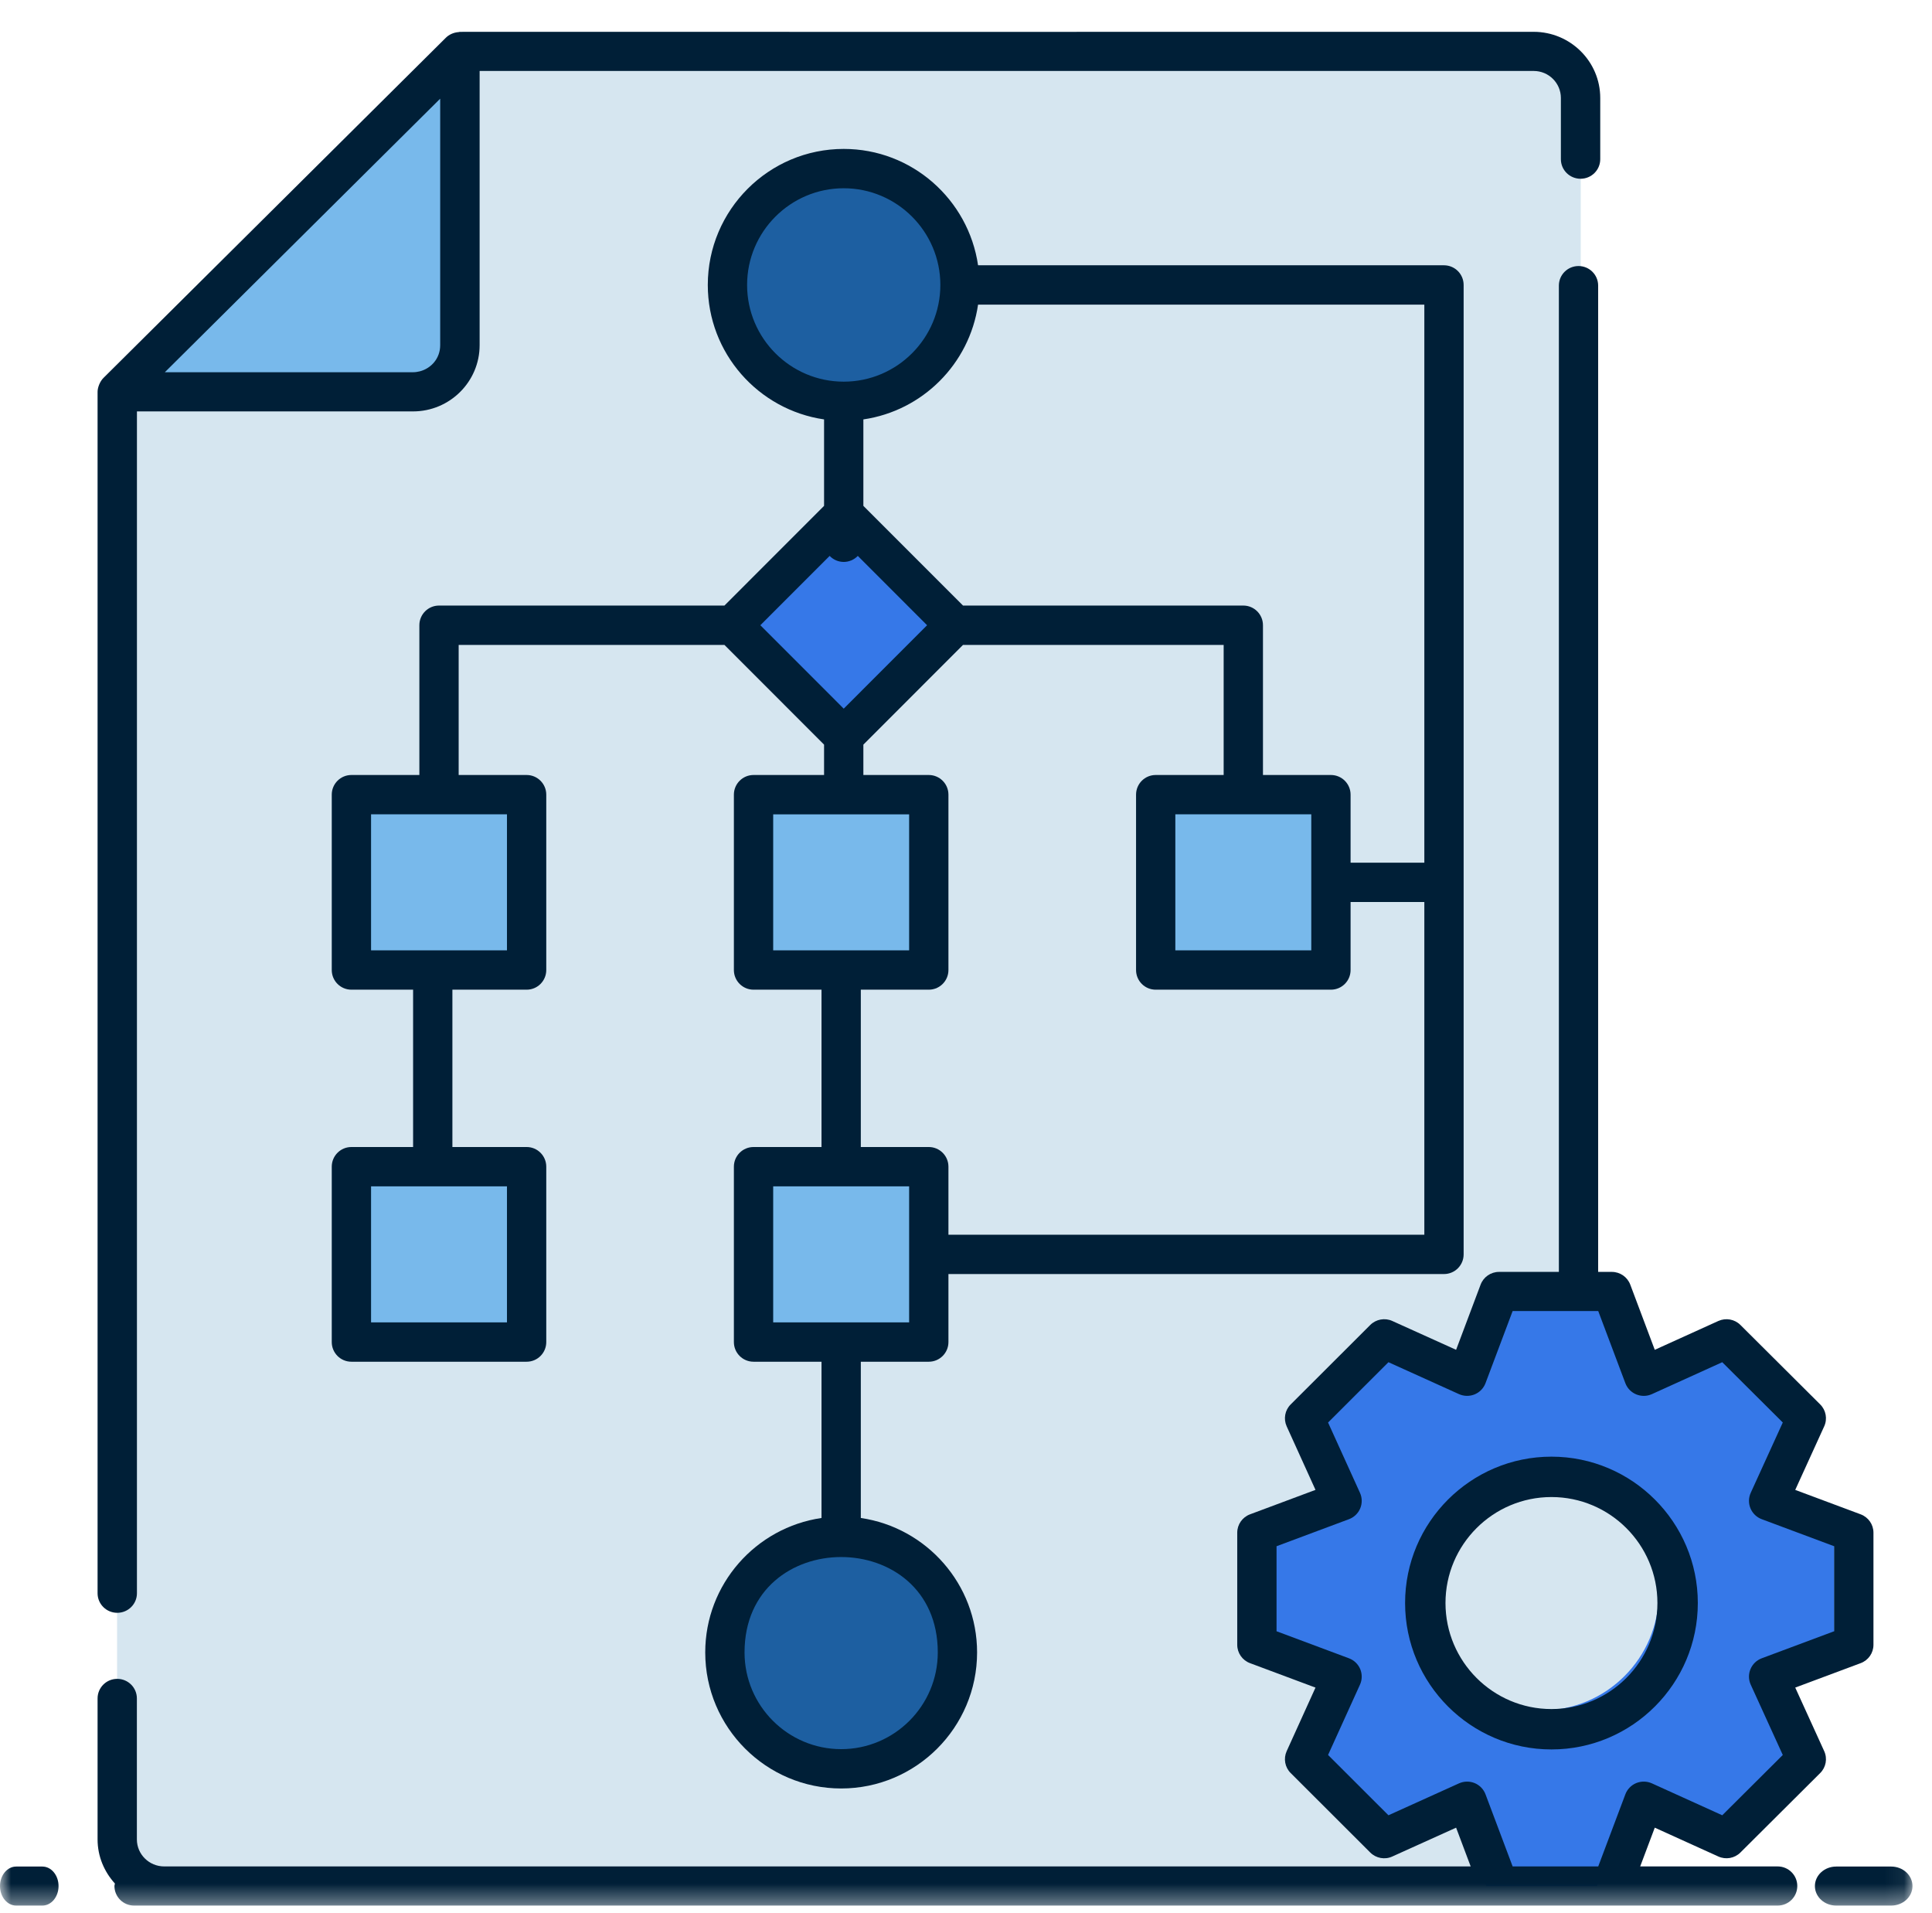<?xml version="1.0" encoding="UTF-8"?>
<svg width="99px" height="98px" viewBox="0 0 99 98" version="1.1" xmlns="http://www.w3.org/2000/svg" xmlns:xlink="http://www.w3.org/1999/xlink">
    <title>B1EAEF93-6459-4C91-A646-E31DE511CC02</title>
    <defs>
        <polygon id="path-1" points="-0.063 96.63 97.937 96.63 97.937 -0.37 -0.063 -0.37"></polygon>
    </defs>
    <g id="Page-1" stroke="none" stroke-width="1" fill="none" fill-rule="evenodd">
        <g id="LP-SEO---Estructura-LP-Solar" transform="translate(-609, -1455)">
            <g id="2" transform="translate(609.063, 1456)">
                <path d="M80.937,3.035 L80.937,93.225 C80.937,94.205 80.352,95.044 79.515,95.418 C79.212,95.559 78.889,95.63 78.536,95.63 L8.348,95.63 C7.016,95.63 5.937,94.548 5.937,93.225 L5.937,18.215 L21.096,18.215 C22.428,18.215 23.497,17.144 23.497,15.81 L23.497,0.63 L78.536,0.63 C79.858,0.63 80.937,1.711 80.937,3.035" id="Fill-1" fill="#D6E6F0"></path>
                <path d="M22.937,1.63 L5.937,18.63 L20.609,18.63 C21.895,18.63 22.937,17.587 22.937,16.301 L22.937,1.63 Z" id="Fill-3" fill="#78B9EB"></path>
                <path d="M42.937,7.63 C46.251,7.63 48.937,10.316 48.937,13.63 C48.937,16.944 46.251,19.63 42.937,19.63 C39.623,19.63 36.937,16.944 36.937,13.63 C36.937,10.316 39.623,7.63 42.937,7.63" id="Fill-5" fill="#1D5FA1"></path>
                <path d="M42.937,77.63 C46.251,77.63 48.937,80.316 48.937,83.63 C48.937,86.944 46.251,89.63 42.937,89.63 C39.623,89.63 36.937,86.944 36.937,83.63 C36.937,80.316 39.623,77.63 42.937,77.63" id="Fill-7" fill="#1D5FA1"></path>
                <polygon id="Fill-9" fill="#3678E8" points="37.937 31.13 43.437 25.63 48.937 31.13 43.437 36.63"></polygon>
                <mask id="mask-2" fill="white">
                    <use xlink:href="#path-1"></use>
                </mask>
                <g id="Clip-12"></g>
                <polygon id="Fill-11" fill="#78B9EB" mask="url(#mask-2)" points="58.937 49.63 67.937 49.63 67.937 40.63 58.937 40.63"></polygon>
                <polygon id="Fill-13" fill="#78B9EB" mask="url(#mask-2)" points="17.937 49.63 26.937 49.63 26.937 40.63 17.937 40.63"></polygon>
                <polygon id="Fill-14" fill="#78B9EB" mask="url(#mask-2)" points="38.937 49.63 47.937 49.63 47.937 40.63 38.937 40.63"></polygon>
                <polygon id="Fill-15" fill="#78B9EB" mask="url(#mask-2)" points="38.937 67.63 47.937 67.63 47.937 58.63 38.937 58.63"></polygon>
                <polygon id="Fill-16" fill="#78B9EB" mask="url(#mask-2)" points="17.937 67.63 26.937 67.63 26.937 58.63 17.937 58.63"></polygon>
                <polygon id="Fill-17" fill="#3678E8" mask="url(#mask-2)" points="93.937 83.46 89.657 85.064 91.55 89.233 87.54 93.243 83.381 91.349 81.777 95.63 76.107 95.63 74.503 91.349 70.334 93.243 66.334 89.233 68.217 85.064 63.937 83.46 63.937 77.799 68.217 76.195 66.334 72.027 70.334 68.017 74.503 69.91 76.107 65.63 81.777 65.63 83.381 69.91 87.54 68.017 91.55 72.027 89.657 76.195 93.937 77.799"></polygon>
                <path d="M78.937,86.63 C75.624,86.63 72.937,83.944 72.937,80.629 C72.937,77.316 75.624,74.63 78.937,74.63 C82.25,74.63 84.937,77.316 84.937,80.629 C84.937,83.944 82.25,86.63 78.937,86.63" id="Fill-18" fill="#D6E6F0" mask="url(#mask-2)"></path>
                <path d="M22.493,16.687 C22.493,17.354 22.039,17.873 21.449,18.025 C21.337,18.052 21.223,18.071 21.101,18.071 L8.384,18.071 L22.493,4.056 L22.493,16.687 Z M5.945,81.63 C6.503,81.63 6.954,81.182 6.954,80.628 L6.954,20.078 L21.101,20.078 C22.983,20.078 24.514,18.557 24.514,16.686 L24.514,2.636 L78.529,2.636 C79.296,2.636 79.92,3.256 79.92,4.019 L79.92,7.156 C79.92,7.71 80.371,8.158 80.929,8.158 C81.486,8.158 81.937,7.71 81.937,7.156 L81.937,4.019 C81.937,2.151 80.408,0.631 78.529,0.631 C18.35,0.643 23.901,0.614 23.439,0.644 C23.175,0.662 22.935,0.779 22.779,0.938 L5.243,18.358 C5.054,18.541 4.937,18.859 4.937,19.074 L4.937,80.628 C4.937,81.182 5.388,81.63 5.945,81.63 L5.945,81.63 Z" id="Fill-19" fill="#001F37" mask="url(#mask-2)"></path>
                <path d="M39.557,66.751 L46.523,66.751 L46.523,59.782 L39.557,59.782 L39.557,66.751 Z M44.047,49.705 L47.53,49.705 C48.086,49.705 48.537,49.255 48.537,48.698 L48.537,39.714 C48.537,39.157 48.086,38.706 47.53,38.706 L44.178,38.706 L44.178,37.15 L49.284,32.041 L62.64,32.041 L62.64,38.706 L59.157,38.706 C58.601,38.706 58.151,39.157 58.151,39.714 L58.151,48.698 C58.151,49.255 58.601,49.705 59.157,49.705 L68.137,49.705 C68.693,49.705 69.144,49.255 69.144,48.698 L69.144,45.214 L72.923,45.214 L72.923,62.259 L48.537,62.259 L48.537,58.774 C48.537,58.217 48.086,57.766 47.53,57.766 L44.047,57.766 L44.047,49.705 Z M39.557,47.69 L46.523,47.69 L46.523,40.722 L39.557,40.722 L39.557,47.69 Z M42.45,27.481 C42.848,27.893 43.495,27.892 43.893,27.481 L47.443,31.033 L43.171,35.307 L38.899,31.033 L42.45,27.481 Z M38.22,13.6 C38.22,10.868 40.441,8.645 43.171,8.645 C45.901,8.645 48.123,10.868 48.123,13.6 C48.123,16.331 45.901,18.554 43.171,18.554 C40.441,18.554 38.22,16.331 38.22,13.6 L38.22,13.6 Z M60.164,47.69 L67.13,47.69 L67.13,40.721 L60.164,40.721 L60.164,47.69 Z M72.923,43.198 L69.144,43.198 L69.144,39.714 C69.144,39.157 68.693,38.706 68.137,38.706 L64.654,38.706 L64.654,31.033 C64.654,30.476 64.203,30.025 63.647,30.025 L49.284,30.025 L44.178,24.917 L44.178,20.488 C47.213,20.045 49.613,17.644 50.055,14.607 L72.923,14.607 L72.923,43.198 Z M47.991,83.66 C47.991,86.392 45.77,88.615 43.041,88.615 C40.311,88.615 38.089,86.392 38.089,83.66 C38.089,77.142 47.991,77.145 47.991,83.66 L47.991,83.66 Z M18.951,47.69 L25.915,47.69 L25.915,40.721 L18.951,40.721 L18.951,47.69 Z M18.951,66.751 L25.915,66.751 L25.915,59.782 L18.951,59.782 L18.951,66.751 Z M47.53,68.766 C48.086,68.766 48.537,68.316 48.537,67.759 L48.537,64.274 L73.93,64.274 C74.487,64.274 74.937,63.824 74.937,63.267 L74.937,13.6 C74.937,13.043 74.487,12.592 73.93,12.592 L50.055,12.592 C49.565,9.226 46.67,6.63 43.171,6.63 C39.33,6.63 36.206,9.756 36.206,13.6 C36.206,17.1 38.8,19.997 42.164,20.488 L42.164,24.917 L37.059,30.025 L22.433,30.025 C21.877,30.025 21.426,30.476 21.426,31.033 L21.426,38.706 L17.944,38.706 C17.387,38.706 16.937,39.157 16.937,39.714 L16.937,48.698 C16.937,49.255 17.387,49.705 17.944,49.705 L21.105,49.705 L21.105,57.766 L17.944,57.766 C17.387,57.766 16.937,58.217 16.937,58.774 L16.937,67.759 C16.937,68.316 17.387,68.766 17.944,68.766 L26.923,68.766 C27.479,68.766 27.929,68.316 27.929,67.759 L27.929,58.774 C27.929,58.217 27.479,57.766 26.923,57.766 L23.119,57.766 L23.119,49.705 L26.923,49.705 C27.479,49.705 27.929,49.255 27.929,48.698 L27.929,39.714 C27.929,39.157 27.479,38.706 26.923,38.706 L23.44,38.706 L23.44,32.041 L37.059,32.041 L42.164,37.15 L42.164,38.706 L38.55,38.706 C37.994,38.706 37.543,39.157 37.543,39.714 L37.543,48.698 C37.543,49.255 37.994,49.705 38.55,49.705 L42.033,49.705 L42.033,57.766 L38.55,57.766 C37.994,57.766 37.543,58.217 37.543,58.774 L37.543,67.759 C37.543,68.316 37.994,68.766 38.55,68.766 L42.033,68.766 L42.033,76.772 C38.669,77.263 36.075,80.16 36.075,83.66 C36.075,87.504 39.199,90.63 43.041,90.63 C46.881,90.63 50.005,87.504 50.005,83.66 C50.005,80.16 47.411,77.263 44.047,76.772 L44.047,68.766 L47.53,68.766 Z" id="Fill-20" fill="#001F37" mask="url(#mask-2)"></path>
                <path d="M2.107,94.63 L0.767,94.63 C0.308,94.63 -0.063,95.077 -0.063,95.63 C-0.063,96.183 0.308,96.63 0.767,96.63 L2.107,96.63 C2.566,96.63 2.937,96.183 2.937,95.63 C2.937,95.077 2.566,94.63 2.107,94.63" id="Fill-21" fill="#001F37" mask="url(#mask-2)"></path>
                <path d="M96.845,94.63 L94.029,94.63 C93.425,94.63 92.937,95.077 92.937,95.63 C92.937,96.183 93.425,96.63 94.029,96.63 L96.845,96.63 C97.449,96.63 97.937,96.183 97.937,95.63 C97.937,95.077 97.449,94.63 96.845,94.63" id="Fill-22" fill="#001F37" mask="url(#mask-2)"></path>
                <path d="M88.189,92.003 L84.584,90.368 C84.331,90.254 84.04,90.249 83.781,90.354 C83.524,90.46 83.322,90.669 83.224,90.929 L81.834,94.624 L77.448,94.624 L76.058,90.929 C75.96,90.669 75.758,90.461 75.501,90.354 C75.243,90.249 74.953,90.254 74.699,90.368 L71.084,92.003 L67.99,88.913 L69.625,85.312 C69.74,85.06 69.744,84.771 69.638,84.514 C69.53,84.257 69.322,84.058 69.06,83.96 L65.35,82.575 L65.35,78.219 L69.06,76.834 C69.322,76.737 69.53,76.537 69.638,76.28 C69.744,76.024 69.74,75.735 69.625,75.482 L67.99,71.881 L71.084,68.791 L74.699,70.426 C74.952,70.54 75.244,70.545 75.501,70.439 C75.758,70.333 75.96,70.125 76.058,69.865 L77.448,66.17 L81.834,66.17 L83.224,69.865 C83.433,70.418 84.063,70.663 84.584,70.426 L88.189,68.791 L91.291,71.88 L89.649,75.481 C89.533,75.734 89.528,76.023 89.636,76.279 C89.743,76.536 89.951,76.737 90.213,76.834 L93.923,78.219 L93.923,82.575 L90.213,83.96 C89.951,84.058 89.743,84.258 89.636,84.515 C89.528,84.771 89.533,85.06 89.649,85.313 L91.291,88.914 L88.189,92.003 Z M91.929,85.461 L95.283,84.209 C95.676,84.062 95.937,83.689 95.937,83.27 L95.937,77.524 C95.937,77.106 95.676,76.732 95.283,76.585 L91.929,75.333 L93.413,72.077 C93.587,71.697 93.505,71.249 93.208,70.954 L89.119,66.882 C88.822,66.586 88.372,66.506 87.99,66.678 L84.731,68.156 L83.475,64.815 C83.327,64.424 82.952,64.164 82.532,64.164 L81.83,64.164 L81.83,13.633 C81.83,13.078 81.38,12.63 80.824,12.63 C80.267,12.63 79.817,13.078 79.817,13.633 L79.817,64.164 L76.75,64.164 C76.33,64.164 75.955,64.424 75.807,64.815 L74.551,68.156 L71.281,66.678 C70.902,66.505 70.449,66.587 70.152,66.883 L66.074,70.955 C65.778,71.249 65.697,71.696 65.869,72.076 L67.346,75.332 L63.99,76.585 C63.597,76.732 63.336,77.106 63.336,77.524 L63.336,83.27 C63.336,83.689 63.597,84.062 63.99,84.209 L67.346,85.462 L65.869,88.718 C65.697,89.098 65.778,89.545 66.074,89.839 L70.152,93.911 C70.449,94.208 70.902,94.291 71.281,94.116 L74.551,92.638 L75.298,94.624 L8.351,94.624 C7.579,94.624 6.951,94.003 6.951,93.24 L6.951,86.017 C6.951,85.463 6.501,85.014 5.944,85.014 C5.387,85.014 4.937,85.463 4.937,86.017 L4.937,93.24 C4.937,94.112 5.28,94.9 5.826,95.501 C5.82,95.544 5.801,95.582 5.801,95.627 C5.801,96.181 6.251,96.63 6.807,96.63 L91.027,96.63 C91.584,96.63 92.034,96.181 92.034,95.627 C92.034,95.073 91.584,94.624 91.027,94.624 L83.984,94.624 L84.731,92.638 L87.99,94.116 C88.371,94.289 88.822,94.208 89.119,93.912 L93.208,89.84 C93.505,89.545 93.587,89.097 93.413,88.717 L91.929,85.461 Z" id="Fill-23" fill="#001F37" mask="url(#mask-2)"></path>
                <path d="M79.437,86.561 C76.443,86.561 74.007,84.124 74.007,81.128 C74.007,78.134 76.443,75.699 79.437,75.699 C82.432,75.699 84.867,78.134 84.867,81.128 C84.867,84.124 82.432,86.561 79.437,86.561 M79.437,73.63 C75.301,73.63 71.937,76.993 71.937,81.128 C71.937,85.265 75.301,88.63 79.437,88.63 C83.573,88.63 86.937,85.265 86.937,81.128 C86.937,76.993 83.573,73.63 79.437,73.63" id="Fill-24" fill="#001F37" mask="url(#mask-2)"></path>
            </g>
        </g>
    </g>
</svg>